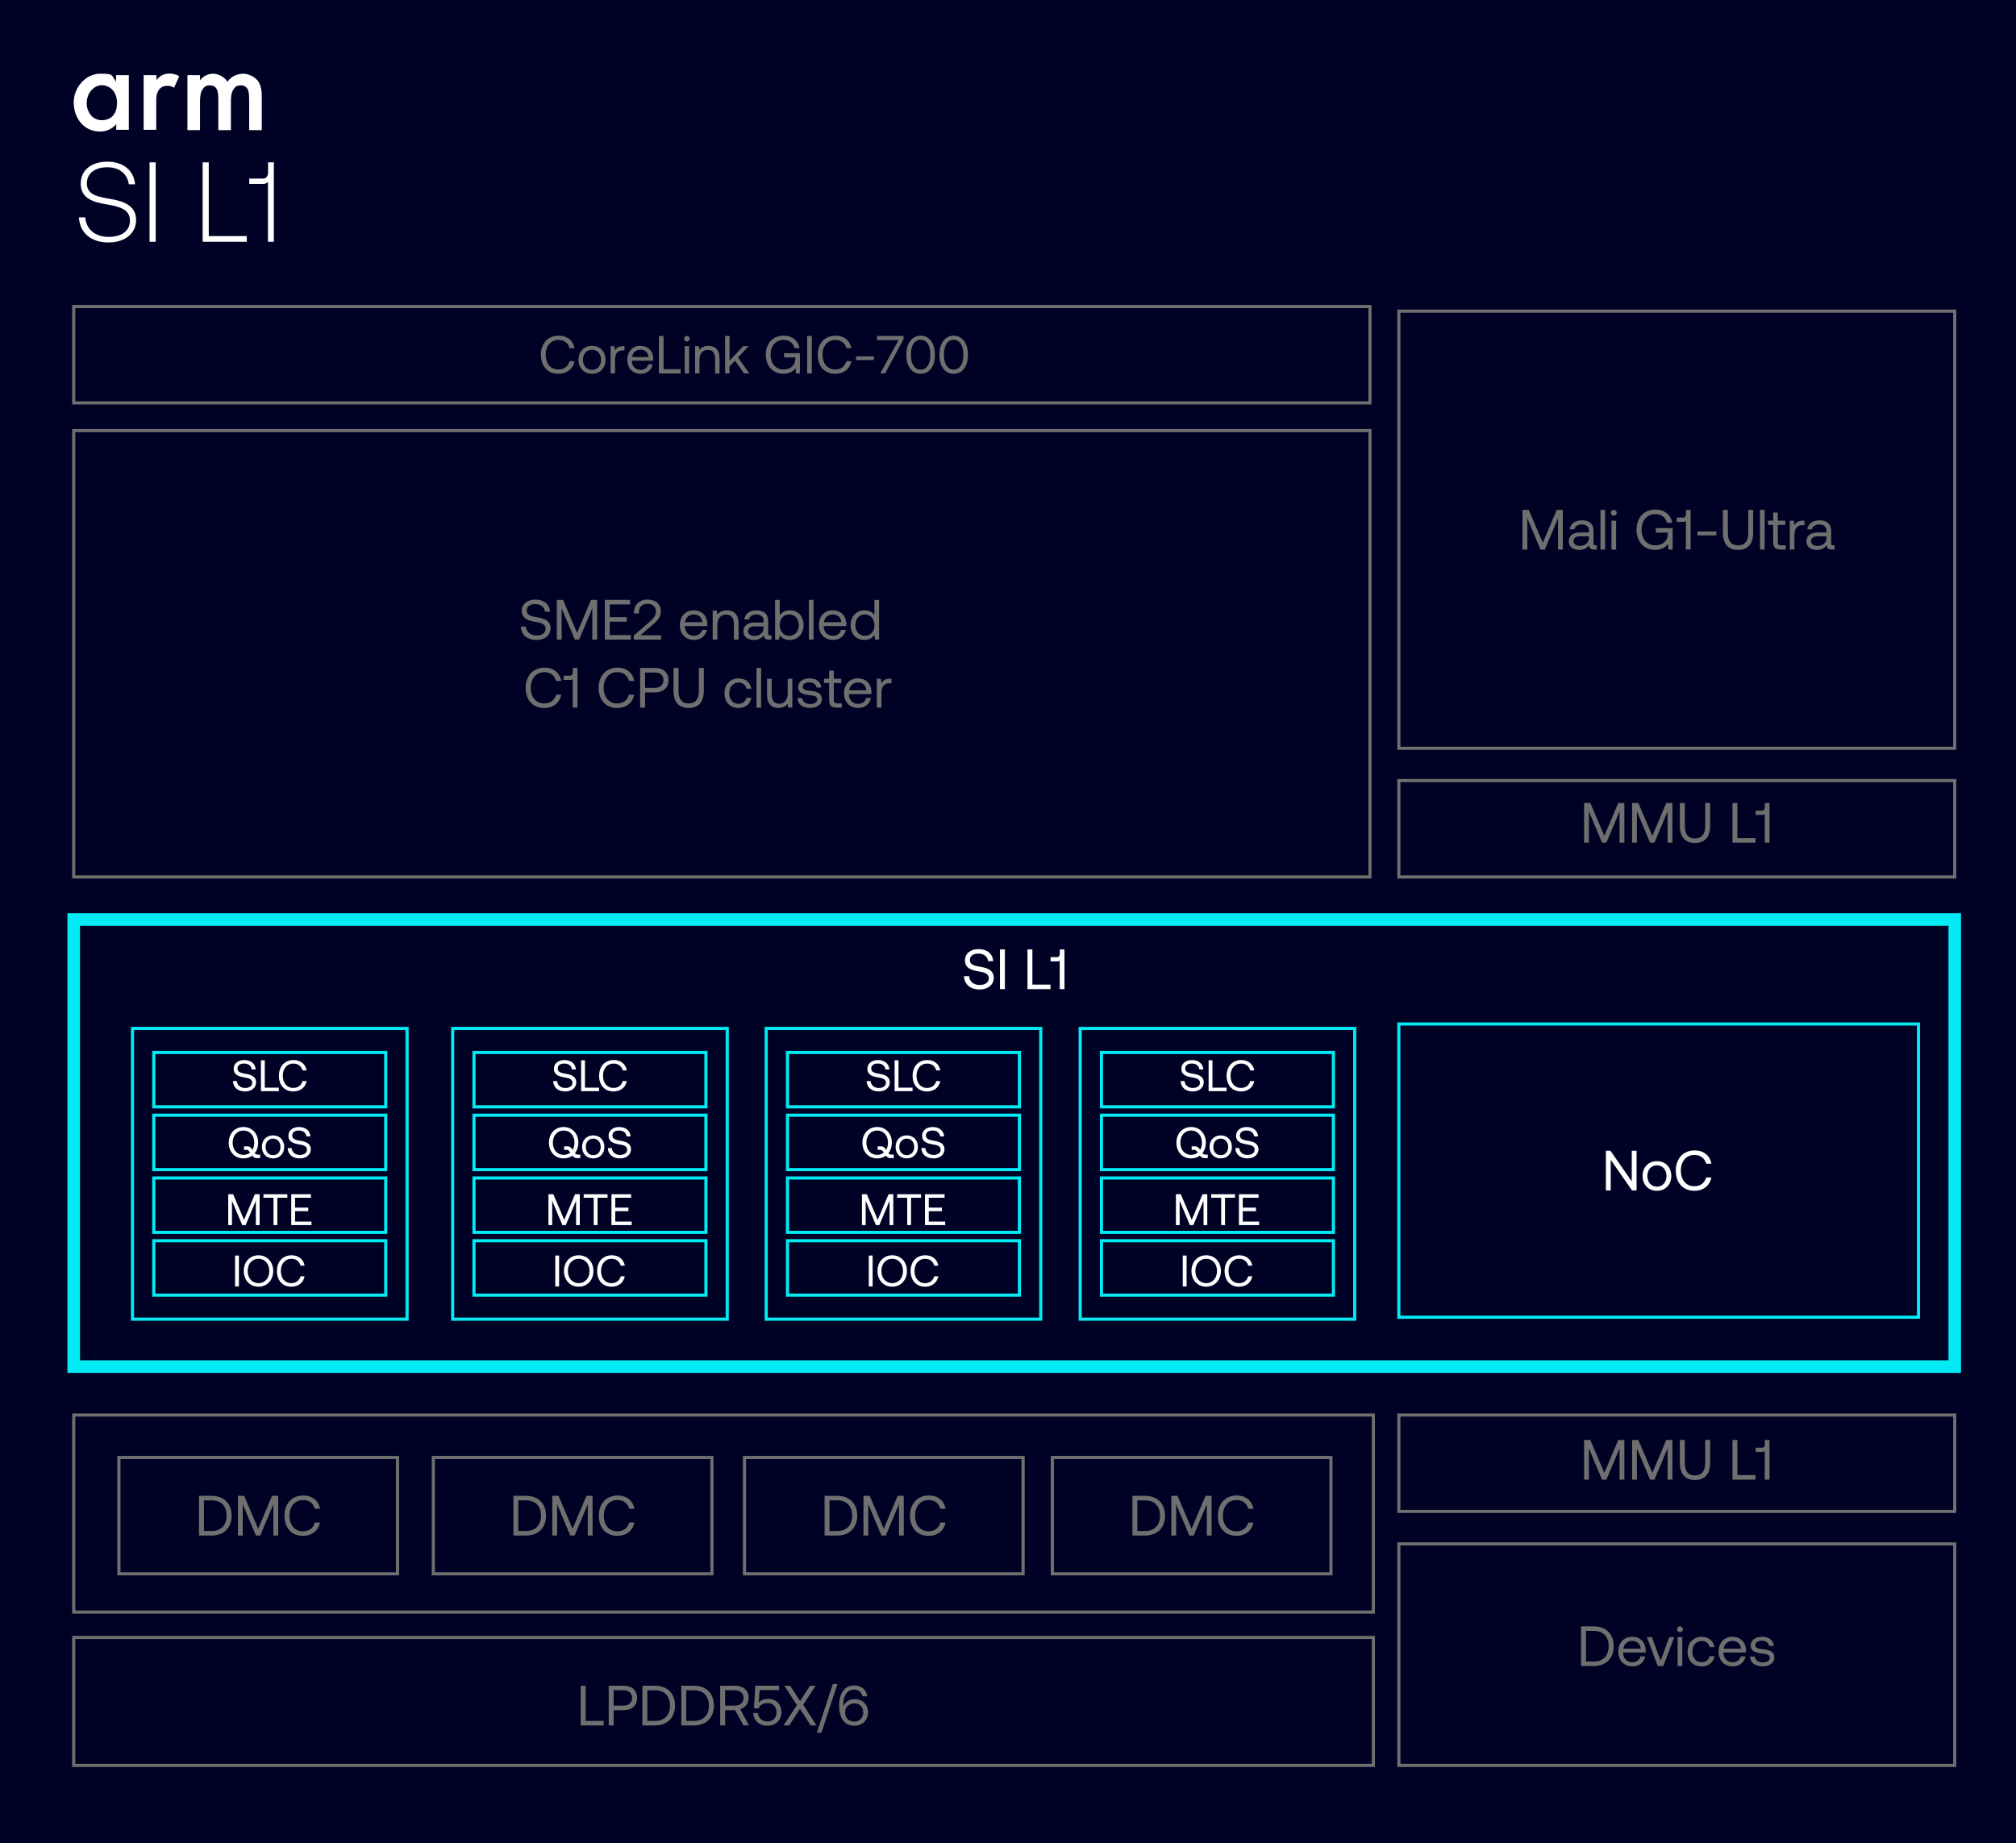 <?xml version="1.0" encoding="UTF-8"?>
<svg xmlns="http://www.w3.org/2000/svg" xmlns:xlink="http://www.w3.org/1999/xlink" viewBox="0 0 1280 1170">
  <defs>
    <style>
      .cls-1, .cls-2, .cls-3 {
        fill: none;
      }

      .cls-4 {
        fill: #000225;
        filter: url(#outer-glow-1);
        stroke-width: 8px;
      }

      .cls-4, .cls-2 {
        stroke: #02eaf3;
      }

      .cls-4, .cls-2, .cls-3 {
        stroke-miterlimit: 10;
      }

      .cls-5 {
        fill: #000225;
      }

      .cls-2, .cls-3 {
        stroke-width: 2px;
      }

      .cls-3 {
        stroke: #6f6f6f;
      }

      .cls-6 {
        fill: #6f6f6f;
      }

      .cls-7 {
        fill: #fff;
      }
    </style>
    <filter id="outer-glow-1" x="12.04" y="549.27" width="1264" height="353" filterUnits="userSpaceOnUse">
      <feOffset dx="0" dy="0"/>
      <feGaussianBlur result="blur" stdDeviation="10"/>
      <feFlood flood-color="#02eaf3" flood-opacity="1"/>
      <feComposite in2="blur" operator="in"/>
      <feComposite in="SourceGraphic"/>
    </filter>
  </defs>
  <g id="Layer_1">
    <rect class="cls-5" width="1280" height="1170"/>
    <path class="cls-7" d="M73.8,47.7h8v34.7h-8v-3.6c-3.5,4.1-7.8,4.7-10.3,4.7-10.6,0-16.7-8.9-16.7-18.5s7.7-18.2,16.7-18.2,6.9.7,10.2,5v-4h0l.1-.1ZM55,65.2c0,6,3.8,11.1,9.6,11.1s9.7-3.7,9.7-11-4.7-11.2-9.7-11.2-9.5,5-9.5,11.1M91.3,47.7h8v3.1c.9-1.1,2.2-2.2,3.3-2.9,1.6-.9,3.1-1.2,4.9-1.2s4.1.3,6.3,1.7l-3.3,7.3c-1.8-1.2-3.3-1.2-4.1-1.2-1.7,0-3.4.2-5,1.9-2.2,2.4-2.2,5.7-2.2,8v18h-8v-34.8h0l.1.1ZM119,47.7h8v3.2c2.7-3.3,5.9-4.1,8.5-4.1s6.9,1.7,8.9,5.1c2.9-4.1,7.2-5.1,10.2-5.1s7.8,2,9.8,5.5c.6,1.2,1.8,3.7,1.8,8.8v21.5h-8v-19.2c0-3.9-.4-5.5-.7-6.2-.5-1.3-1.7-3-4.6-3s-3.7,1.1-4.7,2.6c-1.4,2-1.6,5-1.6,7.9v17.9h-8v-19.2c0-3.9-.4-5.5-.7-6.2-.5-1.3-1.7-3-4.6-3s-3.7,1.1-4.7,2.6c-1.4,2-1.6,5-1.6,7.9v17.9h-8v-34.8h0v-.1Z"/>
    <g>
      <path class="cls-7" d="M50.11,137.98h4.03c.5,7.49,6.26,12.39,14.76,12.39s13.61-3.89,13.61-10.37c0-7.34-7.06-8.93-14.98-10.3-8.06-1.37-16.27-3.53-16.27-13.1,0-8.57,6.7-13.97,16.92-13.97s16.85,5.69,17.57,14.33h-3.96c-.86-6.55-6.05-10.8-13.61-10.8s-13.03,3.67-13.03,10.23c0,7.2,6.7,8.5,14.4,9.79,8.35,1.44,16.85,3.89,16.85,13.47,0,8.5-6.99,14.26-17.57,14.26-11.3,0-18.22-6.41-18.72-15.91Z"/>
      <path class="cls-7" d="M98.86,103.06v50.4h-3.89v-50.4h3.89Z"/>
      <path class="cls-7" d="M128.66,103.06h3.89v46.8h24.12v3.6h-28.01v-50.4Z"/>
      <path class="cls-7" d="M173.88,103.06v50.4h-3.74v-37.95c-.65.79-1.73,1.22-3.24,1.22h-8.64v-3.38h8.64c2.23,0,3.31-1.58,3.31-3.89v-6.41h3.67Z"/>
    </g>
    <g>
      <path class="cls-6" d="M343.42,225.17c0-7.21,4.45-12.1,11.36-12.1,5.27,0,9.11,3.06,9.99,7.99h-3.13c-.92-3.3-3.43-5.27-7-5.27-5,0-8.19,3.88-8.19,9.38s3.06,9.38,8.06,9.38c3.67,0,6.22-1.94,7.11-5.27h3.13c-.88,4.93-4.83,7.99-10.2,7.99-6.83,0-11.12-4.83-11.12-12.1Z"/>
      <path class="cls-6" d="M367.29,228.4c0-5.27,3.54-8.87,8.6-8.87s8.6,3.6,8.6,8.87-3.54,8.87-8.6,8.87-8.6-3.6-8.6-8.87ZM381.63,228.4c0-3.71-2.31-6.39-5.75-6.39s-5.75,2.69-5.75,6.39,2.31,6.39,5.75,6.39,5.75-2.69,5.75-6.39Z"/>
      <path class="cls-6" d="M390.1,219.73l.37,2.62c.82-1.33,2.14-2.62,5.24-2.62h.78v2.72h-1.39c-3.64,0-4.62,3.03-4.62,5.78v8.84h-2.79v-17.34h2.41Z"/>
      <path class="cls-6" d="M398.29,228.4c0-5.27,3.33-8.87,8.23-8.87s8.09,3.09,8.23,8.23c0,.37-.03.78-.07,1.19h-13.46v.24c.1,3.3,2.18,5.61,5.47,5.61,2.45,0,4.35-1.29,4.93-3.54h2.82c-.68,3.47-3.54,6.02-7.55,6.02-5.2,0-8.6-3.57-8.6-8.87ZM406.55,221.97c-2.55,0-4.9,1.84-5.17,4.66h10.37c-.27-2.99-2.31-4.66-5.2-4.66Z"/>
      <path class="cls-6" d="M418.35,213.27h2.96v21.08h10.84v2.72h-13.8v-23.8Z"/>
      <path class="cls-6" d="M434.37,215c0-1.02.78-1.77,1.77-1.77s1.77.75,1.77,1.77-.78,1.77-1.77,1.77-1.77-.75-1.77-1.77ZM437.53,219.73v17.34h-2.79v-17.34h2.79Z"/>
      <path class="cls-6" d="M443.75,219.73l.37,2.35c1.02-1.33,2.79-2.55,5.71-2.55,3.91,0,7,2.14,7,7.89v9.66h-2.79v-9.48c0-3.6-1.67-5.51-4.69-5.51-3.26,0-5.24,2.41-5.24,6.32v8.67h-2.79v-17.34h2.41Z"/>
      <path class="cls-6" d="M463.2,213.27v15.67l8.7-9.21h3.43l-6.77,7.17,7.24,10.17h-3.37l-5.75-8.16-3.5,3.6v4.56h-2.79v-23.8h2.79Z"/>
      <path class="cls-6" d="M486.22,225.17c0-7.21,4.45-12.1,11.36-12.1,5.27,0,9.25,3.06,10.06,7.96h-3.16c-.82-3.3-3.37-5.24-6.97-5.24-5,0-8.26,3.88-8.26,9.38s3.26,9.38,8.19,9.38c4.39,0,7.55-2.62,7.55-6.83v-.82h-7.14v-2.72h10.03v12.88h-2.55l-.2-3.47c-1.09,1.73-3.64,3.67-7.72,3.67-6.59,0-11.18-4.9-11.18-12.1Z"/>
      <path class="cls-6" d="M515.45,213.27v23.8h-2.96v-23.8h2.96Z"/>
      <path class="cls-6" d="M519.19,225.17c0-7.21,4.45-12.1,11.35-12.1,5.27,0,9.11,3.06,10,7.99h-3.13c-.92-3.3-3.43-5.27-7-5.27-5,0-8.19,3.88-8.19,9.38s3.06,9.38,8.06,9.38c3.67,0,6.22-1.94,7.11-5.27h3.13c-.88,4.93-4.83,7.99-10.2,7.99-6.83,0-11.12-4.83-11.12-12.1Z"/>
      <path class="cls-6" d="M543.54,226.22h11.32v2.35h-11.32v-2.35Z"/>
      <path class="cls-6" d="M573.66,213.27v2.01l-11.69,21.79h-3.09l11.66-21.18h-13.67v-2.62h16.79Z"/>
      <path class="cls-6" d="M584.54,213.07c5.34,0,9.01,4.79,9.01,11.56v1.09c0,7.11-3.67,11.56-9.01,11.56s-9.04-4.45-9.04-11.56v-1.09c0-6.77,3.67-11.56,9.04-11.56ZM584.54,215.68c-3.71,0-6.15,3.4-6.15,9.04v.88c0,5.64,2.45,9.04,6.15,9.04s6.12-3.4,6.12-9.04v-.88c0-5.64-2.45-9.04-6.12-9.04Z"/>
      <path class="cls-6" d="M605.52,213.07c5.34,0,9.01,4.79,9.01,11.56v1.09c0,7.11-3.67,11.56-9.01,11.56s-9.04-4.45-9.04-11.56v-1.09c0-6.77,3.67-11.56,9.04-11.56ZM605.52,215.68c-3.71,0-6.15,3.4-6.15,9.04v.88c0,5.64,2.45,9.04,6.15,9.04s6.12-3.4,6.12-9.04v-.88c0-5.64-2.45-9.04-6.12-9.04Z"/>
    </g>
    <rect class="cls-3" x="888.15" y="980.06" width="352.94" height="140.6"/>
    <g>
      <rect class="cls-1" x="108.13" y="949.53" width="112.14" height="29.54"/>
      <path class="cls-6" d="M126.35,949.53h8.06c7.88,0,12.67,5.04,12.67,12.6s-4.79,12.6-12.67,12.6h-8.06v-25.2ZM143.88,962.13c0-5.9-3.35-9.72-9.47-9.72h-4.93v19.44h4.93c6.12,0,9.47-3.85,9.47-9.72Z"/>
      <path class="cls-6" d="M155,949.53l8.93,20.91,8.82-20.91h3.89v25.2h-3.06v-19.87l-8.35,19.87h-2.77l-8.35-19.87v19.87h-3.06v-25.2h3.96Z"/>
      <path class="cls-6" d="M180.6,962.13c0-7.63,4.72-12.81,12.02-12.81,5.58,0,9.65,3.24,10.58,8.46h-3.31c-.97-3.49-3.64-5.58-7.42-5.58-5.29,0-8.67,4.1-8.67,9.93s3.24,9.93,8.53,9.93c3.89,0,6.59-2.05,7.52-5.58h3.31c-.94,5.22-5.11,8.46-10.8,8.46-7.24,0-11.77-5.11-11.77-12.81Z"/>
    </g>
    <rect class="cls-3" x="75.5" y="925.2" width="176.9" height="73.84"/>
    <g>
      <rect class="cls-1" x="307.74" y="949.53" width="112.14" height="29.54"/>
      <path class="cls-6" d="M325.96,949.53h8.06c7.88,0,12.67,5.04,12.67,12.6s-4.79,12.6-12.67,12.6h-8.06v-25.2ZM343.49,962.13c0-5.9-3.35-9.72-9.47-9.72h-4.93v19.44h4.93c6.12,0,9.47-3.85,9.47-9.72Z"/>
      <path class="cls-6" d="M354.61,949.53l8.93,20.91,8.82-20.91h3.89v25.2h-3.06v-19.87l-8.35,19.87h-2.77l-8.35-19.87v19.87h-3.06v-25.2h3.96Z"/>
      <path class="cls-6" d="M380.21,962.13c0-7.63,4.72-12.81,12.02-12.81,5.58,0,9.65,3.24,10.58,8.46h-3.31c-.97-3.49-3.64-5.58-7.42-5.58-5.29,0-8.67,4.1-8.67,9.93s3.24,9.93,8.53,9.93c3.89,0,6.59-2.05,7.52-5.58h3.31c-.94,5.22-5.11,8.46-10.8,8.46-7.24,0-11.77-5.11-11.77-12.81Z"/>
    </g>
    <rect class="cls-3" x="275.11" y="925.2" width="176.9" height="73.84"/>
    <g>
      <rect class="cls-1" x="505.32" y="949.53" width="112.14" height="29.54"/>
      <path class="cls-6" d="M523.54,949.53h8.06c7.88,0,12.67,5.04,12.67,12.6s-4.79,12.6-12.67,12.6h-8.06v-25.2ZM541.07,962.13c0-5.9-3.35-9.72-9.47-9.72h-4.93v19.44h4.93c6.12,0,9.47-3.85,9.47-9.72Z"/>
      <path class="cls-6" d="M552.19,949.53l8.93,20.91,8.82-20.91h3.89v25.2h-3.06v-19.87l-8.35,19.87h-2.77l-8.35-19.87v19.87h-3.06v-25.2h3.96Z"/>
      <path class="cls-6" d="M577.79,962.13c0-7.63,4.72-12.81,12.02-12.81,5.58,0,9.65,3.24,10.58,8.46h-3.31c-.97-3.49-3.64-5.58-7.42-5.58-5.29,0-8.67,4.1-8.67,9.93s3.24,9.93,8.53,9.93c3.89,0,6.59-2.05,7.52-5.58h3.31c-.94,5.22-5.11,8.46-10.8,8.46-7.24,0-11.77-5.11-11.77-12.81Z"/>
    </g>
    <rect class="cls-3" x="472.69" y="925.2" width="176.9" height="73.84"/>
    <g>
      <rect class="cls-1" x="700.78" y="949.53" width="112.14" height="29.54"/>
      <path class="cls-6" d="M719,949.53h8.06c7.88,0,12.67,5.04,12.67,12.6s-4.79,12.6-12.67,12.6h-8.06v-25.2ZM736.53,962.13c0-5.9-3.35-9.72-9.47-9.72h-4.93v19.44h4.93c6.12,0,9.47-3.85,9.47-9.72Z"/>
      <path class="cls-6" d="M747.65,949.53l8.93,20.91,8.82-20.91h3.89v25.2h-3.06v-19.87l-8.35,19.87h-2.77l-8.35-19.87v19.87h-3.06v-25.2h3.96Z"/>
      <path class="cls-6" d="M773.25,962.13c0-7.63,4.72-12.81,12.02-12.81,5.58,0,9.65,3.24,10.58,8.46h-3.31c-.97-3.49-3.64-5.58-7.42-5.58-5.29,0-8.67,4.1-8.67,9.93s3.24,9.93,8.53,9.93c3.89,0,6.59-2.05,7.52-5.58h3.31c-.94,5.22-5.11,8.46-10.8,8.46-7.24,0-11.77-5.11-11.77-12.81Z"/>
    </g>
    <rect class="cls-3" x="668.15" y="925.2" width="176.9" height="73.84"/>
    <g>
      <path class="cls-6" d="M368.7,1070.09h3.13v22.32h11.48v2.88h-14.61v-25.2Z"/>
      <path class="cls-6" d="M404.52,1077.83c0,4.72-3.31,7.78-8.35,7.78h-6.55v9.68h-3.13v-25.2h9.68c5.04,0,8.35,3.02,8.35,7.74ZM389.62,1082.72h6.26c3.31,0,5.43-1.91,5.43-4.9s-2.09-4.86-5.4-4.86h-6.3v9.75Z"/>
      <path class="cls-6" d="M407.87,1070.09h8.06c7.88,0,12.67,5.04,12.67,12.6s-4.79,12.6-12.67,12.6h-8.06v-25.2ZM425.4,1082.69c0-5.9-3.35-9.72-9.47-9.72h-4.93v19.44h4.93c6.12,0,9.47-3.85,9.47-9.72Z"/>
      <path class="cls-6" d="M432.57,1070.09h8.06c7.88,0,12.67,5.04,12.67,12.6s-4.79,12.6-12.67,12.6h-8.06v-25.2ZM450.1,1082.69c0-5.9-3.35-9.72-9.47-9.72h-4.93v19.44h4.93c6.12,0,9.47-3.85,9.47-9.72Z"/>
      <path class="cls-6" d="M475.3,1077.83c0,3.53-2.12,6.26-5.36,7.16l5.65,10.29h-3.53l-5.33-9.68h-6.33v9.68h-3.13v-25.2h9.65c5.04,0,8.39,3.02,8.39,7.74ZM460.4,1082.72h6.26c3.31,0,5.43-1.94,5.43-4.9s-2.12-4.86-5.4-4.86h-6.3v9.75Z"/>
      <path class="cls-6" d="M494.63,1070.09v2.77h-12.31l-.58,7.96c1.55-1.84,3.71-2.41,6.05-2.41,4.93,0,8.35,3.46,8.35,8.46,0,5.58-4.1,8.6-8.82,8.6-5.62,0-8.85-3.63-9.11-8.03h2.99c.29,2.92,2.48,5.33,6.12,5.33,2.95,0,5.72-1.98,5.72-5.87,0-3.42-2.2-5.83-5.69-5.83-1.55,0-4.64.43-5.72,3.42l-2.92-.07.83-14.33h15.08Z"/>
      <path class="cls-6" d="M498.02,1070.09h3.67l6.3,9.75,6.3-9.75h3.6l-7.96,12.06,8.5,13.14h-3.71l-6.84-10.55-6.77,10.55h-3.64l8.5-12.92-7.96-12.27Z"/>
      <path class="cls-6" d="M528.79,1069.01h2.92l-10.19,30.96h-2.92l10.19-30.96Z"/>
      <path class="cls-6" d="M532.76,1082.79c0-7.92,3.56-12.92,9.58-12.92,4.57,0,7.7,2.74,8.31,6.95h-3.02c-.58-2.56-2.38-4.28-5.44-4.28-4.39,0-6.8,4-6.8,9.68l.04,1.22c.04-.14.07-.36.22-.68,1.12-2.48,3.64-4.14,7.02-4.14,4.97,0,8.46,3.28,8.46,8.42,0,4.86-3.56,8.46-8.75,8.46-3.49,0-6.05-1.58-7.63-4.18-1.26-2.2-1.98-5.22-1.98-8.53ZM542.44,1081.28c-3.49,0-5.87,2.38-5.87,5.83s2.3,5.72,5.76,5.72,5.76-2.41,5.76-5.8-2.16-5.76-5.65-5.76Z"/>
    </g>
    <rect class="cls-3" x="46.8" y="1039.43" width="825.18" height="81.23"/>
    <rect class="cls-3" x="46.8" y="898.25" width="825.18" height="125.07"/>
    <rect class="cls-3" x="888.15" y="197.51" width="352.94" height="277.49"/>
    <rect class="cls-3" x="888.15" y="495.51" width="352.94" height="61.18"/>
    <g>
      <rect class="cls-1" x="952.52" y="323.66" width="224.21" height="29.54"/>
      <path class="cls-6" d="M970.63,323.66l8.93,20.91,8.82-20.91h3.89v25.2h-3.06v-19.87l-8.35,19.87h-2.77l-8.35-19.87v19.87h-3.06v-25.2h3.96Z"/>
      <path class="cls-6" d="M1004.4,330.29c4.68,0,7.38,2.34,7.38,6.62v8.03c0,.97.36,1.22,1.19,1.22h.94v2.7h-1.62c-2.45,0-3.28-1.04-3.31-2.84-1.15,1.66-2.99,3.06-6.16,3.06-4.03,0-6.77-2.02-6.77-5.36,0-3.67,2.56-5.72,7.38-5.72h5.4v-1.26c0-2.38-1.69-3.82-4.57-3.82-2.59,0-4.32,1.22-4.68,3.1h-2.95c.43-3.6,3.35-5.72,7.77-5.72ZM999.04,343.53c0,1.8,1.55,3.02,4,3.02,3.67,0,5.79-2.12,5.79-5.18v-.9h-5.69c-2.63,0-4.1.97-4.1,3.06Z"/>
      <path class="cls-6" d="M1019.12,323.66v25.2h-2.95v-25.2h2.95Z"/>
      <path class="cls-6" d="M1022.76,325.5c0-1.08.83-1.87,1.87-1.87s1.87.79,1.87,1.87-.83,1.87-1.87,1.87-1.87-.79-1.87-1.87ZM1026.11,330.5v18.36h-2.95v-18.36h2.95Z"/>
      <path class="cls-6" d="M1039.07,336.26c0-7.63,4.72-12.81,12.02-12.81,5.58,0,9.79,3.24,10.65,8.42h-3.35c-.86-3.49-3.56-5.54-7.38-5.54-5.29,0-8.75,4.1-8.75,9.93s3.46,9.94,8.67,9.94c4.64,0,7.99-2.77,7.99-7.24v-.86h-7.56v-2.88h10.62v13.64h-2.7l-.22-3.67c-1.15,1.84-3.85,3.89-8.17,3.89-6.98,0-11.84-5.18-11.84-12.81Z"/>
      <path class="cls-6" d="M1073.41,323.66v25.2h-3.02v-18.07c-.36.32-.94.47-1.73.47h-4.07v-2.7h4.1c1.19,0,1.76-.9,1.76-2.16v-2.74h2.95Z"/>
      <path class="cls-6" d="M1077.77,337.38h11.99v2.48h-11.99v-2.48Z"/>
      <path class="cls-6" d="M1097.06,323.66v14.61c0,5.22,2.09,7.92,6.44,7.92s6.51-2.7,6.51-7.92v-14.61h3.13v14.43c0,7.2-3.35,10.98-9.65,10.98s-9.58-3.78-9.58-10.98v-14.43h3.13Z"/>
      <path class="cls-6" d="M1120.42,323.66v25.2h-2.95v-25.2h2.95Z"/>
      <path class="cls-6" d="M1125.82,333.2h-3.31v-2.7h3.31v-5.15h2.95v5.15h4.75v2.7h-4.75v10.83c0,1.55.54,2.12,2.12,2.12h2.92v2.7h-3.2c-3.53,0-4.79-1.55-4.79-4.79v-10.87Z"/>
      <path class="cls-6" d="M1138.93,330.5l.4,2.77c.86-1.4,2.27-2.77,5.54-2.77h.83v2.88h-1.48c-3.85,0-4.89,3.2-4.89,6.12v9.36h-2.95v-18.36h2.56Z"/>
      <path class="cls-6" d="M1155.27,330.29c4.68,0,7.38,2.34,7.38,6.62v8.03c0,.97.36,1.22,1.19,1.22h.94v2.7h-1.62c-2.45,0-3.28-1.04-3.31-2.84-1.15,1.66-2.99,3.06-6.16,3.06-4.03,0-6.77-2.02-6.77-5.36,0-3.67,2.56-5.72,7.38-5.72h5.4v-1.26c0-2.38-1.69-3.82-4.57-3.82-2.59,0-4.32,1.22-4.68,3.1h-2.95c.43-3.6,3.35-5.72,7.77-5.72ZM1149.91,343.53c0,1.8,1.55,3.02,4,3.02,3.67,0,5.79-2.12,5.79-5.18v-.9h-5.69c-2.63,0-4.1.97-4.1,3.06Z"/>
    </g>
    <g>
      <rect class="cls-1" x="952.54" y="509.7" width="224.21" height="29.54"/>
      <path class="cls-6" d="M1009.71,509.7l8.93,20.91,8.82-20.91h3.89v25.2h-3.06v-19.87l-8.35,19.87h-2.77l-8.35-19.87v19.87h-3.06v-25.2h3.96Z"/>
      <path class="cls-6" d="M1040.2,509.7l8.93,20.91,8.82-20.91h3.89v25.2h-3.06v-19.87l-8.35,19.87h-2.77l-8.35-19.87v19.87h-3.06v-25.2h3.96Z"/>
      <path class="cls-6" d="M1069.72,509.7v14.61c0,5.22,2.09,7.92,6.44,7.92s6.51-2.7,6.51-7.92v-14.61h3.13v14.43c0,7.2-3.35,10.98-9.65,10.98s-9.58-3.78-9.58-10.98v-14.43h3.13Z"/>
      <path class="cls-6" d="M1099.99,509.7h3.13v22.32h11.48v2.88h-14.61v-25.2Z"/>
      <path class="cls-6" d="M1123.5,509.7v25.2h-3.02v-18.07c-.36.32-.94.47-1.73.47h-4.07v-2.7h4.1c1.19,0,1.76-.9,1.76-2.16v-2.74h2.95Z"/>
    </g>
    <rect class="cls-4" x="46.8" y="583.68" width="1194.3" height="283.82"/>
    <rect class="cls-2" x="888.15" y="650.01" width="329.93" height="186.14"/>
    <g>
      <rect class="cls-1" x="940.44" y="730.48" width="224.21" height="29.54"/>
      <path class="cls-7" d="M1019.62,730.48h2.88l13.53,19.44v-19.44h3.06v25.2h-2.88l-13.54-19.44v19.44h-3.06v-25.2Z"/>
      <path class="cls-7" d="M1042.91,746.5c0-5.58,3.74-9.39,9.11-9.39s9.11,3.82,9.11,9.39-3.74,9.39-9.11,9.39-9.11-3.82-9.11-9.39ZM1058.1,746.5c0-3.92-2.45-6.77-6.08-6.77s-6.08,2.84-6.08,6.77,2.45,6.77,6.08,6.77,6.08-2.84,6.08-6.77Z"/>
      <path class="cls-7" d="M1064.01,743.08c0-7.63,4.72-12.81,12.02-12.81,5.58,0,9.65,3.24,10.58,8.46h-3.31c-.97-3.49-3.64-5.58-7.42-5.58-5.29,0-8.67,4.1-8.67,9.93s3.24,9.94,8.53,9.94c3.89,0,6.59-2.05,7.52-5.58h3.31c-.94,5.22-5.11,8.46-10.8,8.46-7.24,0-11.77-5.11-11.77-12.81Z"/>
    </g>
    <rect class="cls-3" x="888.15" y="898.25" width="352.94" height="61.18"/>
    <g>
      <rect class="cls-1" x="952.54" y="914.07" width="224.21" height="29.54"/>
      <path class="cls-6" d="M1009.71,914.07l8.93,20.91,8.82-20.91h3.89v25.2h-3.06v-19.87l-8.35,19.87h-2.77l-8.35-19.87v19.87h-3.06v-25.2h3.96Z"/>
      <path class="cls-6" d="M1040.2,914.07l8.93,20.91,8.82-20.91h3.89v25.2h-3.06v-19.87l-8.35,19.87h-2.77l-8.35-19.87v19.87h-3.06v-25.2h3.96Z"/>
      <path class="cls-6" d="M1069.72,914.07v14.61c0,5.22,2.09,7.92,6.44,7.92s6.51-2.7,6.51-7.92v-14.61h3.13v14.43c0,7.2-3.35,10.98-9.65,10.98s-9.58-3.78-9.58-10.98v-14.43h3.13Z"/>
      <path class="cls-6" d="M1099.99,914.07h3.13v22.32h11.48v2.88h-14.61v-25.2Z"/>
      <path class="cls-6" d="M1123.5,914.07v25.2h-3.02v-18.07c-.36.32-.94.47-1.73.47h-4.07v-2.7h4.1c1.19,0,1.76-.9,1.76-2.16v-2.74h2.95Z"/>
    </g>
    <rect class="cls-3" x="46.8" y="273.33" width="823.02" height="283.35"/>
    <g>
      <rect class="cls-2" x="84.12" y="652.83" width="174.32" height="184.57"/>
      <g>
        <g>
          <rect class="cls-1" x="122.55" y="673.07" width="97.35" height="29.54"/>
          <path class="cls-7" d="M147.89,686.26h2.52c.2,2.63,2.24,4.37,5.24,4.37,2.63,0,4.51-1.2,4.51-3.33,0-2.44-2.41-2.94-5.38-3.44-3.16-.53-6.41-1.57-6.41-5.38,0-3.33,2.72-5.57,6.69-5.57,4.37,0,7.06,2.44,7.28,5.96h-2.52c-.28-2.27-2.1-3.75-4.76-3.75s-4.26,1.12-4.26,3.22c0,2.35,2.38,2.83,5.32,3.33,3.19.53,6.47,1.6,6.47,5.4,0,3.39-2.86,5.77-6.97,5.77-4.79,0-7.59-2.72-7.73-6.58Z"/>
          <path class="cls-7" d="M165.67,673.07h2.44v17.36h8.93v2.24h-11.37v-19.6Z"/>
          <path class="cls-7" d="M177.09,682.87c0-5.94,3.67-9.97,9.35-9.97,4.34,0,7.5,2.52,8.23,6.58h-2.58c-.76-2.72-2.83-4.34-5.77-4.34-4.12,0-6.75,3.19-6.75,7.73s2.52,7.73,6.64,7.73c3.02,0,5.12-1.6,5.85-4.34h2.58c-.73,4.06-3.98,6.58-8.4,6.58-5.63,0-9.16-3.98-9.16-9.97Z"/>
        </g>
        <g>
          <rect class="cls-1" x="122.6" y="715.58" width="97.35" height="29.54"/>
          <path class="cls-7" d="M161.77,731.99c.53.7,1.01.95,1.85.95h1.51v2.24h-1.79c-1.48,0-2.27-.39-2.97-1.34l-.2-.28c-1.51,1.15-3.44,1.79-5.6,1.79-5.52,0-9.35-4.2-9.35-9.97s3.84-9.97,9.35-9.97,9.35,4.2,9.35,9.97c0,2.6-.78,4.87-2.16,6.61ZM159.64,729.07l.62.84c.76-1.23,1.18-2.8,1.18-4.54,0-4.51-2.77-7.73-6.86-7.73s-6.86,3.22-6.86,7.73,2.77,7.73,6.86,7.73c1.65,0,3.08-.53,4.2-1.46l-.53-.73c-.53-.7-1.01-.98-1.71-.98h-1.65v-2.24h2.04c1.32,0,2.02.42,2.72,1.37Z"/>
          <path class="cls-7" d="M166.28,728.04c0-4.34,2.91-7.31,7.08-7.31s7.08,2.97,7.08,7.31-2.91,7.31-7.08,7.31-7.08-2.97-7.08-7.31ZM178.09,728.04c0-3.05-1.9-5.26-4.73-5.26s-4.73,2.21-4.73,5.26,1.9,5.26,4.73,5.26,4.73-2.21,4.73-5.26Z"/>
          <path class="cls-7" d="M182.63,728.77h2.52c.2,2.63,2.24,4.37,5.24,4.37,2.63,0,4.51-1.2,4.51-3.33,0-2.44-2.41-2.94-5.38-3.44-3.16-.53-6.41-1.57-6.41-5.38,0-3.33,2.72-5.57,6.69-5.57,4.37,0,7.06,2.44,7.28,5.96h-2.52c-.28-2.27-2.1-3.75-4.76-3.75s-4.26,1.12-4.26,3.22c0,2.35,2.38,2.83,5.32,3.33,3.19.53,6.47,1.6,6.47,5.4,0,3.39-2.86,5.77-6.97,5.77-4.79,0-7.59-2.72-7.73-6.58Z"/>
        </g>
        <g>
          <rect class="cls-1" x="122.14" y="758.08" width="97.35" height="29.54"/>
          <path class="cls-7" d="M148.01,758.08l6.94,16.27,6.86-16.27h3.02v19.6h-2.38v-15.46l-6.5,15.46h-2.16l-6.5-15.46v15.46h-2.38v-19.6h3.08Z"/>
          <path class="cls-7" d="M182.45,758.08v2.24h-6.36v17.36h-2.44v-17.36h-6.36v-2.24h15.15Z"/>
          <path class="cls-7" d="M197.4,758.08v2.24h-10.05v6.27h8.37v2.24h-8.37v6.61h10.42v2.24h-12.85v-19.6h12.49Z"/>
        </g>
        <g>
          <rect class="cls-1" x="122.21" y="797.01" width="97.35" height="29.54"/>
          <path class="cls-7" d="M151.69,797.01v19.6h-2.44v-19.6h2.44Z"/>
          <path class="cls-7" d="M164.12,816.78c-5.52,0-9.35-4.2-9.35-9.97s3.84-9.97,9.35-9.97,9.35,4.2,9.35,9.97-3.84,9.97-9.35,9.97ZM164.12,814.53c4.09,0,6.86-3.22,6.86-7.73s-2.77-7.73-6.86-7.73-6.86,3.22-6.86,7.73,2.77,7.73,6.86,7.73Z"/>
          <path class="cls-7" d="M175.83,806.81c0-5.94,3.67-9.97,9.35-9.97,4.34,0,7.5,2.52,8.23,6.58h-2.58c-.76-2.72-2.83-4.34-5.77-4.34-4.12,0-6.75,3.19-6.75,7.73s2.52,7.73,6.64,7.73c3.02,0,5.12-1.6,5.85-4.34h2.58c-.73,4.06-3.98,6.58-8.4,6.58-5.63,0-9.16-3.98-9.16-9.97Z"/>
        </g>
        <g>
          <rect class="cls-2" x="97.64" y="668.09" width="147.27" height="34.52"/>
          <rect class="cls-2" x="97.64" y="707.93" width="147.27" height="34.52"/>
          <rect class="cls-2" x="97.64" y="747.78" width="147.27" height="34.52"/>
          <rect class="cls-2" x="97.64" y="787.62" width="147.27" height="34.52"/>
        </g>
      </g>
    </g>
    <g>
      <rect class="cls-2" x="287.42" y="652.83" width="174.32" height="184.57"/>
      <g>
        <g>
          <rect class="cls-1" x="325.86" y="673.07" width="97.35" height="29.54"/>
          <path class="cls-7" d="M351.19,686.26h2.52c.2,2.63,2.24,4.37,5.24,4.37,2.63,0,4.51-1.2,4.51-3.33,0-2.44-2.41-2.94-5.38-3.44-3.16-.53-6.41-1.57-6.41-5.38,0-3.33,2.72-5.57,6.69-5.57,4.37,0,7.06,2.44,7.28,5.96h-2.52c-.28-2.27-2.1-3.75-4.76-3.75s-4.26,1.12-4.26,3.22c0,2.35,2.38,2.83,5.32,3.33,3.19.53,6.47,1.6,6.47,5.4,0,3.39-2.86,5.77-6.97,5.77-4.79,0-7.59-2.72-7.73-6.58Z"/>
          <path class="cls-7" d="M368.97,673.07h2.44v17.36h8.93v2.24h-11.37v-19.6Z"/>
          <path class="cls-7" d="M380.39,682.87c0-5.94,3.67-9.97,9.35-9.97,4.34,0,7.5,2.52,8.23,6.58h-2.58c-.76-2.72-2.83-4.34-5.77-4.34-4.12,0-6.75,3.19-6.75,7.73s2.52,7.73,6.64,7.73c3.02,0,5.12-1.6,5.85-4.34h2.58c-.73,4.06-3.98,6.58-8.4,6.58-5.63,0-9.16-3.98-9.16-9.97Z"/>
        </g>
        <g>
          <rect class="cls-1" x="325.9" y="715.58" width="97.35" height="29.54"/>
          <path class="cls-7" d="M365.07,731.99c.53.7,1.01.95,1.85.95h1.51v2.24h-1.79c-1.48,0-2.27-.39-2.97-1.34l-.2-.28c-1.51,1.15-3.44,1.79-5.6,1.79-5.52,0-9.35-4.2-9.35-9.97s3.84-9.97,9.35-9.97,9.35,4.2,9.35,9.97c0,2.6-.78,4.87-2.16,6.61ZM362.94,729.07l.62.84c.76-1.23,1.18-2.8,1.18-4.54,0-4.51-2.77-7.73-6.86-7.73s-6.86,3.22-6.86,7.73,2.77,7.73,6.86,7.73c1.65,0,3.08-.53,4.2-1.46l-.53-.73c-.53-.7-1.01-.98-1.71-.98h-1.65v-2.24h2.04c1.32,0,2.02.42,2.72,1.37Z"/>
          <path class="cls-7" d="M369.58,728.04c0-4.34,2.91-7.31,7.08-7.31s7.08,2.97,7.08,7.31-2.91,7.31-7.08,7.31-7.08-2.97-7.08-7.31ZM381.4,728.04c0-3.05-1.9-5.26-4.73-5.26s-4.73,2.21-4.73,5.26,1.9,5.26,4.73,5.26,4.73-2.21,4.73-5.26Z"/>
          <path class="cls-7" d="M385.93,728.77h2.52c.2,2.63,2.24,4.37,5.24,4.37,2.63,0,4.51-1.2,4.51-3.33,0-2.44-2.41-2.94-5.38-3.44-3.16-.53-6.41-1.57-6.41-5.38,0-3.33,2.72-5.57,6.69-5.57,4.37,0,7.06,2.44,7.28,5.96h-2.52c-.28-2.27-2.1-3.75-4.76-3.75s-4.26,1.12-4.26,3.22c0,2.35,2.38,2.83,5.32,3.33,3.19.53,6.47,1.6,6.47,5.4,0,3.39-2.86,5.77-6.97,5.77-4.79,0-7.59-2.72-7.73-6.58Z"/>
        </g>
        <g>
          <rect class="cls-1" x="325.44" y="758.08" width="97.35" height="29.54"/>
          <path class="cls-7" d="M351.31,758.08l6.94,16.27,6.86-16.27h3.02v19.6h-2.38v-15.46l-6.5,15.46h-2.16l-6.5-15.46v15.46h-2.38v-19.6h3.08Z"/>
          <path class="cls-7" d="M385.75,758.08v2.24h-6.36v17.36h-2.44v-17.36h-6.36v-2.24h15.15Z"/>
          <path class="cls-7" d="M400.7,758.08v2.24h-10.05v6.27h8.37v2.24h-8.37v6.61h10.42v2.24h-12.85v-19.6h12.49Z"/>
        </g>
        <g>
          <rect class="cls-1" x="325.52" y="797.01" width="97.35" height="29.54"/>
          <path class="cls-7" d="M354.99,797.01v19.6h-2.44v-19.6h2.44Z"/>
          <path class="cls-7" d="M367.43,816.78c-5.52,0-9.35-4.2-9.35-9.97s3.84-9.97,9.35-9.97,9.35,4.2,9.35,9.97-3.84,9.97-9.35,9.97ZM367.43,814.53c4.09,0,6.86-3.22,6.86-7.73s-2.77-7.73-6.86-7.73-6.86,3.22-6.86,7.73,2.77,7.73,6.86,7.73Z"/>
          <path class="cls-7" d="M379.13,806.81c0-5.94,3.67-9.97,9.35-9.97,4.34,0,7.5,2.52,8.23,6.58h-2.58c-.76-2.72-2.83-4.34-5.77-4.34-4.12,0-6.75,3.19-6.75,7.73s2.52,7.73,6.64,7.73c3.02,0,5.12-1.6,5.85-4.34h2.58c-.73,4.06-3.98,6.58-8.4,6.58-5.63,0-9.16-3.98-9.16-9.97Z"/>
        </g>
        <g>
          <rect class="cls-2" x="300.94" y="668.09" width="147.27" height="34.52"/>
          <rect class="cls-2" x="300.94" y="707.93" width="147.27" height="34.52"/>
          <rect class="cls-2" x="300.94" y="747.78" width="147.27" height="34.52"/>
          <rect class="cls-2" x="300.94" y="787.62" width="147.27" height="34.52"/>
        </g>
      </g>
    </g>
    <g>
      <rect class="cls-2" x="486.47" y="652.83" width="174.32" height="184.57"/>
      <g>
        <g>
          <rect class="cls-1" x="524.91" y="673.07" width="97.35" height="29.54"/>
          <path class="cls-7" d="M550.24,686.26h2.52c.2,2.63,2.24,4.37,5.24,4.37,2.63,0,4.51-1.2,4.51-3.33,0-2.44-2.41-2.94-5.38-3.44-3.16-.53-6.41-1.57-6.41-5.38,0-3.33,2.72-5.57,6.69-5.57,4.37,0,7.06,2.44,7.28,5.96h-2.52c-.28-2.27-2.1-3.75-4.76-3.75s-4.26,1.12-4.26,3.22c0,2.35,2.38,2.83,5.32,3.33,3.19.53,6.47,1.6,6.47,5.4,0,3.39-2.86,5.77-6.97,5.77-4.79,0-7.59-2.72-7.73-6.58Z"/>
          <path class="cls-7" d="M568.02,673.07h2.44v17.36h8.93v2.24h-11.37v-19.6Z"/>
          <path class="cls-7" d="M579.45,682.87c0-5.94,3.67-9.97,9.35-9.97,4.34,0,7.5,2.52,8.23,6.58h-2.58c-.76-2.72-2.83-4.34-5.77-4.34-4.12,0-6.75,3.19-6.75,7.73s2.52,7.73,6.64,7.73c3.02,0,5.12-1.6,5.85-4.34h2.58c-.73,4.06-3.98,6.58-8.4,6.58-5.63,0-9.16-3.98-9.16-9.97Z"/>
        </g>
        <g>
          <rect class="cls-1" x="524.96" y="715.58" width="97.35" height="29.54"/>
          <path class="cls-7" d="M564.12,731.99c.53.7,1.01.95,1.85.95h1.51v2.24h-1.79c-1.48,0-2.27-.39-2.97-1.34l-.2-.28c-1.51,1.15-3.44,1.79-5.6,1.79-5.52,0-9.35-4.2-9.35-9.97s3.84-9.97,9.35-9.97,9.35,4.2,9.35,9.97c0,2.6-.78,4.87-2.16,6.61ZM562,729.07l.62.84c.76-1.23,1.18-2.8,1.18-4.54,0-4.51-2.77-7.73-6.86-7.73s-6.86,3.22-6.86,7.73,2.77,7.73,6.86,7.73c1.65,0,3.08-.53,4.2-1.46l-.53-.73c-.53-.7-1.01-.98-1.71-.98h-1.65v-2.24h2.04c1.32,0,2.02.42,2.72,1.37Z"/>
          <path class="cls-7" d="M568.63,728.04c0-4.34,2.91-7.31,7.08-7.31s7.08,2.97,7.08,7.31-2.91,7.31-7.08,7.31-7.08-2.97-7.08-7.31ZM580.45,728.04c0-3.05-1.9-5.26-4.73-5.26s-4.73,2.21-4.73,5.26,1.9,5.26,4.73,5.26,4.73-2.21,4.73-5.26Z"/>
          <path class="cls-7" d="M584.98,728.77h2.52c.2,2.63,2.24,4.37,5.24,4.37,2.63,0,4.51-1.2,4.51-3.33,0-2.44-2.41-2.94-5.38-3.44-3.16-.53-6.41-1.57-6.41-5.38,0-3.33,2.72-5.57,6.69-5.57,4.37,0,7.06,2.44,7.28,5.96h-2.52c-.28-2.27-2.1-3.75-4.76-3.75s-4.26,1.12-4.26,3.22c0,2.35,2.38,2.83,5.32,3.33,3.19.53,6.47,1.6,6.47,5.4,0,3.39-2.86,5.77-6.97,5.77-4.79,0-7.59-2.72-7.73-6.58Z"/>
        </g>
        <g>
          <rect class="cls-1" x="524.5" y="758.08" width="97.35" height="29.54"/>
          <path class="cls-7" d="M550.36,758.08l6.94,16.27,6.86-16.27h3.02v19.6h-2.38v-15.46l-6.5,15.46h-2.16l-6.5-15.46v15.46h-2.38v-19.6h3.08Z"/>
          <path class="cls-7" d="M584.8,758.08v2.24h-6.36v17.36h-2.44v-17.36h-6.36v-2.24h15.15Z"/>
          <path class="cls-7" d="M599.75,758.08v2.24h-10.05v6.27h8.37v2.24h-8.37v6.61h10.42v2.24h-12.85v-19.6h12.49Z"/>
        </g>
        <g>
          <rect class="cls-1" x="524.57" y="797.01" width="97.35" height="29.54"/>
          <path class="cls-7" d="M554.05,797.01v19.6h-2.44v-19.6h2.44Z"/>
          <path class="cls-7" d="M566.48,816.78c-5.52,0-9.35-4.2-9.35-9.97s3.84-9.97,9.35-9.97,9.35,4.2,9.35,9.97-3.84,9.97-9.35,9.97ZM566.48,814.53c4.09,0,6.86-3.22,6.86-7.73s-2.77-7.73-6.86-7.73-6.86,3.22-6.86,7.73,2.77,7.73,6.86,7.73Z"/>
          <path class="cls-7" d="M578.18,806.81c0-5.94,3.67-9.97,9.35-9.97,4.34,0,7.5,2.52,8.23,6.58h-2.58c-.76-2.72-2.83-4.34-5.77-4.34-4.12,0-6.75,3.19-6.75,7.73s2.52,7.73,6.64,7.73c3.02,0,5.12-1.6,5.85-4.34h2.58c-.73,4.06-3.98,6.58-8.4,6.58-5.63,0-9.16-3.98-9.16-9.97Z"/>
        </g>
        <g>
          <rect class="cls-2" x="499.99" y="668.09" width="147.27" height="34.52"/>
          <rect class="cls-2" x="499.99" y="707.93" width="147.27" height="34.52"/>
          <rect class="cls-2" x="499.99" y="747.78" width="147.27" height="34.52"/>
          <rect class="cls-2" x="499.99" y="787.62" width="147.27" height="34.52"/>
        </g>
      </g>
    </g>
    <g>
      <rect class="cls-2" x="685.82" y="652.83" width="174.32" height="184.57"/>
      <g>
        <g>
          <rect class="cls-1" x="724.26" y="673.07" width="97.35" height="29.54"/>
          <path class="cls-7" d="M749.59,686.26h2.52c.2,2.63,2.24,4.37,5.24,4.37,2.63,0,4.51-1.2,4.51-3.33,0-2.44-2.41-2.94-5.38-3.44-3.16-.53-6.41-1.57-6.41-5.38,0-3.33,2.72-5.57,6.69-5.57,4.37,0,7.06,2.44,7.28,5.96h-2.52c-.28-2.27-2.1-3.75-4.76-3.75s-4.26,1.12-4.26,3.22c0,2.35,2.38,2.83,5.32,3.33,3.19.53,6.47,1.6,6.47,5.4,0,3.39-2.86,5.77-6.97,5.77-4.79,0-7.59-2.72-7.73-6.58Z"/>
          <path class="cls-7" d="M767.37,673.07h2.44v17.36h8.93v2.24h-11.37v-19.6Z"/>
          <path class="cls-7" d="M778.8,682.87c0-5.94,3.67-9.97,9.35-9.97,4.34,0,7.5,2.52,8.23,6.58h-2.58c-.76-2.72-2.83-4.34-5.77-4.34-4.12,0-6.75,3.19-6.75,7.73s2.52,7.73,6.64,7.73c3.02,0,5.12-1.6,5.85-4.34h2.58c-.73,4.06-3.98,6.58-8.4,6.58-5.63,0-9.16-3.98-9.16-9.97Z"/>
        </g>
        <g>
          <rect class="cls-1" x="724.31" y="715.58" width="97.35" height="29.54"/>
          <path class="cls-7" d="M763.47,731.99c.53.7,1.01.95,1.85.95h1.51v2.24h-1.79c-1.48,0-2.27-.39-2.97-1.34l-.2-.28c-1.51,1.15-3.44,1.79-5.6,1.79-5.52,0-9.35-4.2-9.35-9.97s3.84-9.97,9.35-9.97,9.35,4.2,9.35,9.97c0,2.6-.78,4.87-2.16,6.61ZM761.35,729.07l.62.84c.76-1.23,1.18-2.8,1.18-4.54,0-4.51-2.77-7.73-6.86-7.73s-6.86,3.22-6.86,7.73,2.77,7.73,6.86,7.73c1.65,0,3.08-.53,4.2-1.46l-.53-.73c-.53-.7-1.01-.98-1.71-.98h-1.65v-2.24h2.04c1.32,0,2.02.42,2.72,1.37Z"/>
          <path class="cls-7" d="M767.98,728.04c0-4.34,2.91-7.31,7.08-7.31s7.08,2.97,7.08,7.31-2.91,7.31-7.08,7.31-7.08-2.97-7.08-7.31ZM779.8,728.04c0-3.05-1.9-5.26-4.73-5.26s-4.73,2.21-4.73,5.26,1.9,5.26,4.73,5.26,4.73-2.21,4.73-5.26Z"/>
          <path class="cls-7" d="M784.33,728.77h2.52c.2,2.63,2.24,4.37,5.24,4.37,2.63,0,4.51-1.2,4.51-3.33,0-2.44-2.41-2.94-5.38-3.44-3.16-.53-6.41-1.57-6.41-5.38,0-3.33,2.72-5.57,6.69-5.57,4.37,0,7.06,2.44,7.28,5.96h-2.52c-.28-2.27-2.1-3.75-4.76-3.75s-4.26,1.12-4.26,3.22c0,2.35,2.38,2.83,5.32,3.33,3.19.53,6.47,1.6,6.47,5.4,0,3.39-2.86,5.77-6.97,5.77-4.79,0-7.59-2.72-7.73-6.58Z"/>
        </g>
        <g>
          <rect class="cls-1" x="723.85" y="758.08" width="97.35" height="29.54"/>
          <path class="cls-7" d="M749.71,758.08l6.94,16.27,6.86-16.27h3.02v19.6h-2.38v-15.46l-6.5,15.46h-2.16l-6.5-15.46v15.46h-2.38v-19.6h3.08Z"/>
          <path class="cls-7" d="M784.15,758.08v2.24h-6.36v17.36h-2.44v-17.36h-6.36v-2.24h15.15Z"/>
          <path class="cls-7" d="M799.1,758.08v2.24h-10.05v6.27h8.37v2.24h-8.37v6.61h10.42v2.24h-12.85v-19.6h12.49Z"/>
        </g>
        <g>
          <rect class="cls-1" x="723.92" y="797.01" width="97.35" height="29.54"/>
          <path class="cls-7" d="M753.4,797.01v19.6h-2.44v-19.6h2.44Z"/>
          <path class="cls-7" d="M765.83,816.78c-5.52,0-9.35-4.2-9.35-9.97s3.84-9.97,9.35-9.97,9.35,4.2,9.35,9.97-3.84,9.97-9.35,9.97ZM765.83,814.53c4.09,0,6.86-3.22,6.86-7.73s-2.77-7.73-6.86-7.73-6.86,3.22-6.86,7.73,2.77,7.73,6.86,7.73Z"/>
          <path class="cls-7" d="M777.53,806.81c0-5.94,3.67-9.97,9.35-9.97,4.34,0,7.5,2.52,8.23,6.58h-2.58c-.76-2.72-2.83-4.34-5.77-4.34-4.12,0-6.75,3.19-6.75,7.73s2.52,7.73,6.64,7.73c3.02,0,5.12-1.6,5.85-4.34h2.58c-.73,4.06-3.98,6.58-8.4,6.58-5.63,0-9.16-3.98-9.16-9.97Z"/>
        </g>
        <g>
          <rect class="cls-2" x="699.34" y="668.09" width="147.27" height="34.52"/>
          <rect class="cls-2" x="699.34" y="707.93" width="147.27" height="34.52"/>
          <rect class="cls-2" x="699.34" y="747.78" width="147.27" height="34.52"/>
          <rect class="cls-2" x="699.34" y="787.62" width="147.27" height="34.52"/>
        </g>
      </g>
    </g>
    <g>
      <rect class="cls-1" x="588.4" y="602.69" width="112.14" height="29.54"/>
      <path class="cls-7" d="M612.04,619.64h3.24c.25,3.38,2.88,5.62,6.73,5.62,3.38,0,5.8-1.55,5.8-4.28,0-3.13-3.1-3.78-6.91-4.43-4.07-.68-8.24-2.02-8.24-6.91,0-4.28,3.49-7.16,8.6-7.16,5.62,0,9.07,3.13,9.36,7.67h-3.24c-.36-2.92-2.7-4.82-6.12-4.82s-5.47,1.44-5.47,4.14c0,3.02,3.06,3.64,6.84,4.28,4.1.68,8.32,2.05,8.32,6.95,0,4.36-3.67,7.42-8.96,7.42-6.16,0-9.75-3.49-9.94-8.46Z"/>
      <path class="cls-7" d="M638.03,602.69v25.2h-3.13v-25.2h3.13Z"/>
      <path class="cls-7" d="M652.36,602.69h3.13v22.32h11.48v2.88h-14.61v-25.2Z"/>
      <path class="cls-7" d="M675.86,602.69v25.2h-3.02v-18.07c-.36.32-.94.47-1.73.47h-4.07v-2.7h4.1c1.19,0,1.76-.9,1.76-2.16v-2.74h2.95Z"/>
    </g>
    <rect class="cls-3" x="46.8" y="194.58" width="823.02" height="61.17"/>
  </g>
  <g id="_x3C_Layer_x3E_">
    <g>
      <path class="cls-6" d="M330.67,397.77h3.24c.25,3.38,2.88,5.62,6.73,5.62,3.38,0,5.8-1.55,5.8-4.28,0-3.13-3.1-3.78-6.91-4.43-4.07-.68-8.24-2.02-8.24-6.91,0-4.28,3.49-7.16,8.6-7.16,5.62,0,9.07,3.13,9.36,7.67h-3.24c-.36-2.92-2.7-4.82-6.12-4.82s-5.47,1.44-5.47,4.14c0,3.02,3.06,3.64,6.84,4.28,4.1.68,8.32,2.05,8.32,6.95,0,4.36-3.67,7.42-8.96,7.42-6.16,0-9.75-3.49-9.94-8.46Z"/>
      <path class="cls-6" d="M357.49,380.81l8.93,20.91,8.82-20.91h3.89v25.2h-3.06v-19.87l-8.35,19.87h-2.77l-8.35-19.87v19.87h-3.06v-25.2h3.96Z"/>
      <path class="cls-6" d="M400.07,380.81v2.88h-12.92v8.06h10.76v2.88h-10.76v8.5h13.39v2.88h-16.52v-25.2h16.05Z"/>
      <path class="cls-6" d="M416.49,388.26c0-3.17-2.16-4.97-5.51-4.97s-5.4,2.16-5.4,5.62v.47h-3.02v-.65c0-4.75,3.35-8.13,8.42-8.13,5.44,0,8.6,2.99,8.6,7.52,0,3.78-2.45,6.16-5.44,8.71l-7.56,6.41h13.17v2.77h-17.35v-2.56l9.79-8.5c2.34-2.02,4.28-3.96,4.28-6.69Z"/>
      <path class="cls-6" d="M431.68,396.83c0-5.58,3.53-9.4,8.71-9.4s8.57,3.28,8.71,8.71c0,.4-.04.83-.07,1.26h-14.25v.25c.11,3.49,2.3,5.94,5.79,5.94,2.59,0,4.61-1.37,5.22-3.74h2.99c-.72,3.67-3.74,6.37-7.99,6.37-5.51,0-9.11-3.78-9.11-9.39ZM440.43,390.03c-2.7,0-5.18,1.94-5.47,4.93h10.98c-.29-3.17-2.45-4.93-5.51-4.93Z"/>
      <path class="cls-6" d="M455.05,387.65l.4,2.48c1.08-1.4,2.95-2.7,6.05-2.7,4.14,0,7.42,2.27,7.42,8.35v10.22h-2.95v-10.04c0-3.82-1.76-5.83-4.97-5.83-3.46,0-5.54,2.56-5.54,6.7v9.18h-2.95v-18.36h2.56Z"/>
      <path class="cls-6" d="M480.35,387.44c4.68,0,7.38,2.34,7.38,6.62v8.03c0,.97.36,1.22,1.19,1.22h.94v2.7h-1.62c-2.45,0-3.28-1.04-3.31-2.84-1.15,1.66-2.99,3.06-6.16,3.06-4.03,0-6.77-2.02-6.77-5.36,0-3.67,2.56-5.72,7.38-5.72h5.4v-1.26c0-2.38-1.69-3.82-4.57-3.82-2.59,0-4.32,1.22-4.68,3.1h-2.95c.43-3.6,3.35-5.72,7.77-5.72ZM474.99,400.68c0,1.8,1.55,3.02,4,3.02,3.67,0,5.79-2.12,5.79-5.18v-.9h-5.69c-2.63,0-4.1.97-4.1,3.06Z"/>
      <path class="cls-6" d="M495.08,380.81v9.79c1.22-1.69,3.2-3.17,6.3-3.17,5.08,0,8.82,3.42,8.82,9.4,0,5.62-3.74,9.39-8.82,9.39-3.1,0-5.18-1.26-6.3-3.02l-.4,2.81h-2.56v-25.2h2.95ZM495.04,396.76c0,4.03,2.45,6.84,6.05,6.84s6.08-2.77,6.08-6.77-2.45-6.77-6.08-6.77-6.05,2.77-6.05,6.69Z"/>
      <path class="cls-6" d="M516.53,380.81v25.2h-2.95v-25.2h2.95Z"/>
      <path class="cls-6" d="M519.92,396.83c0-5.58,3.53-9.4,8.71-9.4s8.57,3.28,8.71,8.71c0,.4-.04.83-.07,1.26h-14.25v.25c.11,3.49,2.3,5.94,5.79,5.94,2.59,0,4.61-1.37,5.22-3.74h2.99c-.72,3.67-3.74,6.37-7.99,6.37-5.51,0-9.11-3.78-9.11-9.39ZM528.66,390.03c-2.7,0-5.18,1.94-5.47,4.93h10.98c-.29-3.17-2.45-4.93-5.51-4.93Z"/>
      <path class="cls-6" d="M558.15,380.81v25.2h-2.56l-.4-2.95c-1.22,1.69-3.2,3.17-6.3,3.17-5.08,0-8.82-3.42-8.82-9.39,0-5.62,3.74-9.4,8.82-9.4,3.1,0,5.18,1.26,6.3,3.02v-9.65h2.95ZM543.1,396.83c0,4,2.45,6.77,6.08,6.77s6.05-2.77,6.05-6.7-2.45-6.84-6.05-6.84-6.08,2.77-6.08,6.77Z"/>
      <path class="cls-6" d="M333.78,436.61c0-7.63,4.72-12.81,12.02-12.81,5.58,0,9.65,3.24,10.58,8.46h-3.31c-.97-3.49-3.64-5.58-7.42-5.58-5.29,0-8.67,4.1-8.67,9.93s3.24,9.94,8.53,9.94c3.89,0,6.59-2.05,7.52-5.58h3.31c-.94,5.22-5.11,8.46-10.8,8.46-7.24,0-11.77-5.11-11.77-12.81Z"/>
      <path class="cls-6" d="M366.65,424.01v25.2h-3.02v-18.07c-.36.32-.94.47-1.73.47h-4.07v-2.7h4.1c1.19,0,1.76-.9,1.76-2.16v-2.74h2.95Z"/>
      <path class="cls-6" d="M380.08,436.61c0-7.63,4.72-12.81,12.02-12.81,5.58,0,9.65,3.24,10.58,8.46h-3.31c-.97-3.49-3.64-5.58-7.42-5.58-5.29,0-8.67,4.1-8.67,9.93s3.24,9.94,8.53,9.94c3.89,0,6.59-2.05,7.52-5.58h3.31c-.94,5.22-5.11,8.46-10.8,8.46-7.24,0-11.77-5.11-11.77-12.81Z"/>
      <path class="cls-6" d="M424.46,431.75c0,4.72-3.31,7.78-8.35,7.78h-6.55v9.68h-3.13v-25.2h9.68c5.04,0,8.35,3.02,8.35,7.74ZM409.56,436.65h6.26c3.31,0,5.43-1.91,5.43-4.9s-2.09-4.86-5.4-4.86h-6.3v9.75Z"/>
      <path class="cls-6" d="M430.8,424.01v14.61c0,5.22,2.09,7.92,6.44,7.92s6.51-2.7,6.51-7.92v-14.61h3.13v14.43c0,7.2-3.35,10.98-9.65,10.98s-9.58-3.78-9.58-10.98v-14.43h3.13Z"/>
      <path class="cls-6" d="M460,440.07c0-5.62,3.63-9.43,8.96-9.43,4.5,0,7.34,2.52,8.1,6.55h-3.1c-.54-2.45-2.34-3.92-5.04-3.92-3.53,0-5.9,2.81-5.9,6.8s2.38,6.73,5.9,6.73c2.63,0,4.43-1.51,5-3.85h3.13c-.72,3.96-3.71,6.48-8.17,6.48-5.36,0-8.89-3.64-8.89-9.36Z"/>
      <path class="cls-6" d="M483.25,424.01v25.2h-2.95v-25.2h2.95Z"/>
      <path class="cls-6" d="M487.03,430.85h2.95v10.04c0,3.82,1.73,5.83,4.79,5.83,3.35,0,5.36-2.56,5.36-6.69v-9.18h2.95v18.36h-2.56l-.4-2.45c-1.08,1.37-2.84,2.66-5.87,2.66-4.03,0-7.24-2.27-7.24-8.35v-10.22Z"/>
      <path class="cls-6" d="M506.36,443.16h3.02c.11,2.16,2.02,3.74,5.08,3.74,2.59,0,4.43-1.12,4.43-2.81,0-2.3-2.02-2.48-4.75-2.81-4.1-.5-7.38-1.33-7.38-5.15,0-3.35,3.06-5.51,7.2-5.51s7.2,1.98,7.49,5.8h-3.02c-.22-1.87-1.94-3.28-4.46-3.28s-4.28,1.08-4.28,2.77c0,2.02,1.94,2.27,4.61,2.59,4.18.5,7.52,1.3,7.52,5.36,0,3.42-3.28,5.54-7.34,5.54-4.75,0-8.03-2.23-8.1-6.26Z"/>
      <path class="cls-6" d="M526.45,433.55h-3.31v-2.7h3.31v-5.15h2.95v5.15h4.75v2.7h-4.75v10.83c0,1.55.54,2.12,2.12,2.12h2.92v2.7h-3.2c-3.53,0-4.79-1.55-4.79-4.79v-10.87Z"/>
      <path class="cls-6" d="M535.88,440.03c0-5.58,3.53-9.4,8.71-9.4s8.57,3.28,8.71,8.71c0,.4-.04.83-.07,1.26h-14.25v.25c.11,3.49,2.3,5.94,5.79,5.94,2.59,0,4.61-1.37,5.22-3.74h2.99c-.72,3.67-3.74,6.37-7.99,6.37-5.51,0-9.11-3.78-9.11-9.39ZM544.63,433.23c-2.7,0-5.18,1.94-5.47,4.93h10.98c-.29-3.17-2.45-4.93-5.51-4.93Z"/>
      <path class="cls-6" d="M559.25,430.85l.4,2.77c.86-1.4,2.27-2.77,5.54-2.77h.83v2.88h-1.48c-3.85,0-4.89,3.2-4.89,6.12v9.36h-2.95v-18.36h2.56Z"/>
    </g>
    <g>
      <path class="cls-6" d="M1003.86,1032.4h8.06c7.88,0,12.67,5.04,12.67,12.6s-4.79,12.6-12.67,12.6h-8.06v-25.2ZM1021.39,1045c0-5.9-3.35-9.72-9.47-9.72h-4.93v19.44h4.93c6.12,0,9.47-3.85,9.47-9.72Z"/>
      <path class="cls-6" d="M1027.48,1048.42c0-5.58,3.53-9.39,8.71-9.39s8.57,3.28,8.71,8.71c0,.4-.04.83-.07,1.26h-14.25v.25c.11,3.49,2.3,5.94,5.79,5.94,2.59,0,4.61-1.37,5.22-3.74h2.99c-.72,3.67-3.74,6.37-7.99,6.37-5.51,0-9.11-3.78-9.11-9.39ZM1036.22,1041.62c-2.7,0-5.18,1.94-5.47,4.93h10.98c-.29-3.17-2.45-4.93-5.51-4.93Z"/>
      <path class="cls-6" d="M1048.82,1039.24l5.54,15.01,5.51-15.01h3.1l-6.88,18.36h-3.56l-6.88-18.36h3.17Z"/>
      <path class="cls-6" d="M1064.77,1034.24c0-1.08.83-1.87,1.87-1.87s1.87.79,1.87,1.87-.83,1.87-1.87,1.87-1.87-.79-1.87-1.87ZM1068.12,1039.24v18.36h-2.95v-18.36h2.95Z"/>
      <path class="cls-6" d="M1071.5,1048.46c0-5.62,3.63-9.43,8.96-9.43,4.5,0,7.34,2.52,8.1,6.55h-3.1c-.54-2.45-2.34-3.92-5.04-3.92-3.53,0-5.9,2.81-5.9,6.8s2.38,6.73,5.9,6.73c2.63,0,4.43-1.51,5-3.85h3.13c-.72,3.96-3.71,6.48-8.17,6.48-5.36,0-8.89-3.64-8.89-9.36Z"/>
      <path class="cls-6" d="M1091.16,1048.42c0-5.58,3.53-9.39,8.71-9.39s8.57,3.28,8.71,8.71c0,.4-.04.83-.07,1.26h-14.25v.25c.11,3.49,2.3,5.94,5.79,5.94,2.59,0,4.61-1.37,5.22-3.74h2.99c-.72,3.67-3.74,6.37-7.99,6.37-5.51,0-9.11-3.78-9.11-9.39ZM1099.9,1041.62c-2.7,0-5.18,1.94-5.47,4.93h10.98c-.29-3.17-2.45-4.93-5.51-4.93Z"/>
      <path class="cls-6" d="M1111.14,1051.55h3.02c.11,2.16,2.02,3.74,5.08,3.74,2.59,0,4.43-1.12,4.43-2.81,0-2.3-2.02-2.48-4.75-2.81-4.1-.5-7.38-1.33-7.38-5.15,0-3.35,3.06-5.51,7.2-5.51s7.2,1.98,7.49,5.79h-3.02c-.22-1.87-1.94-3.28-4.46-3.28s-4.28,1.08-4.28,2.77c0,2.02,1.94,2.27,4.61,2.59,4.18.5,7.52,1.3,7.52,5.36,0,3.42-3.28,5.54-7.34,5.54-4.75,0-8.03-2.23-8.1-6.26Z"/>
    </g>
  </g>
</svg>